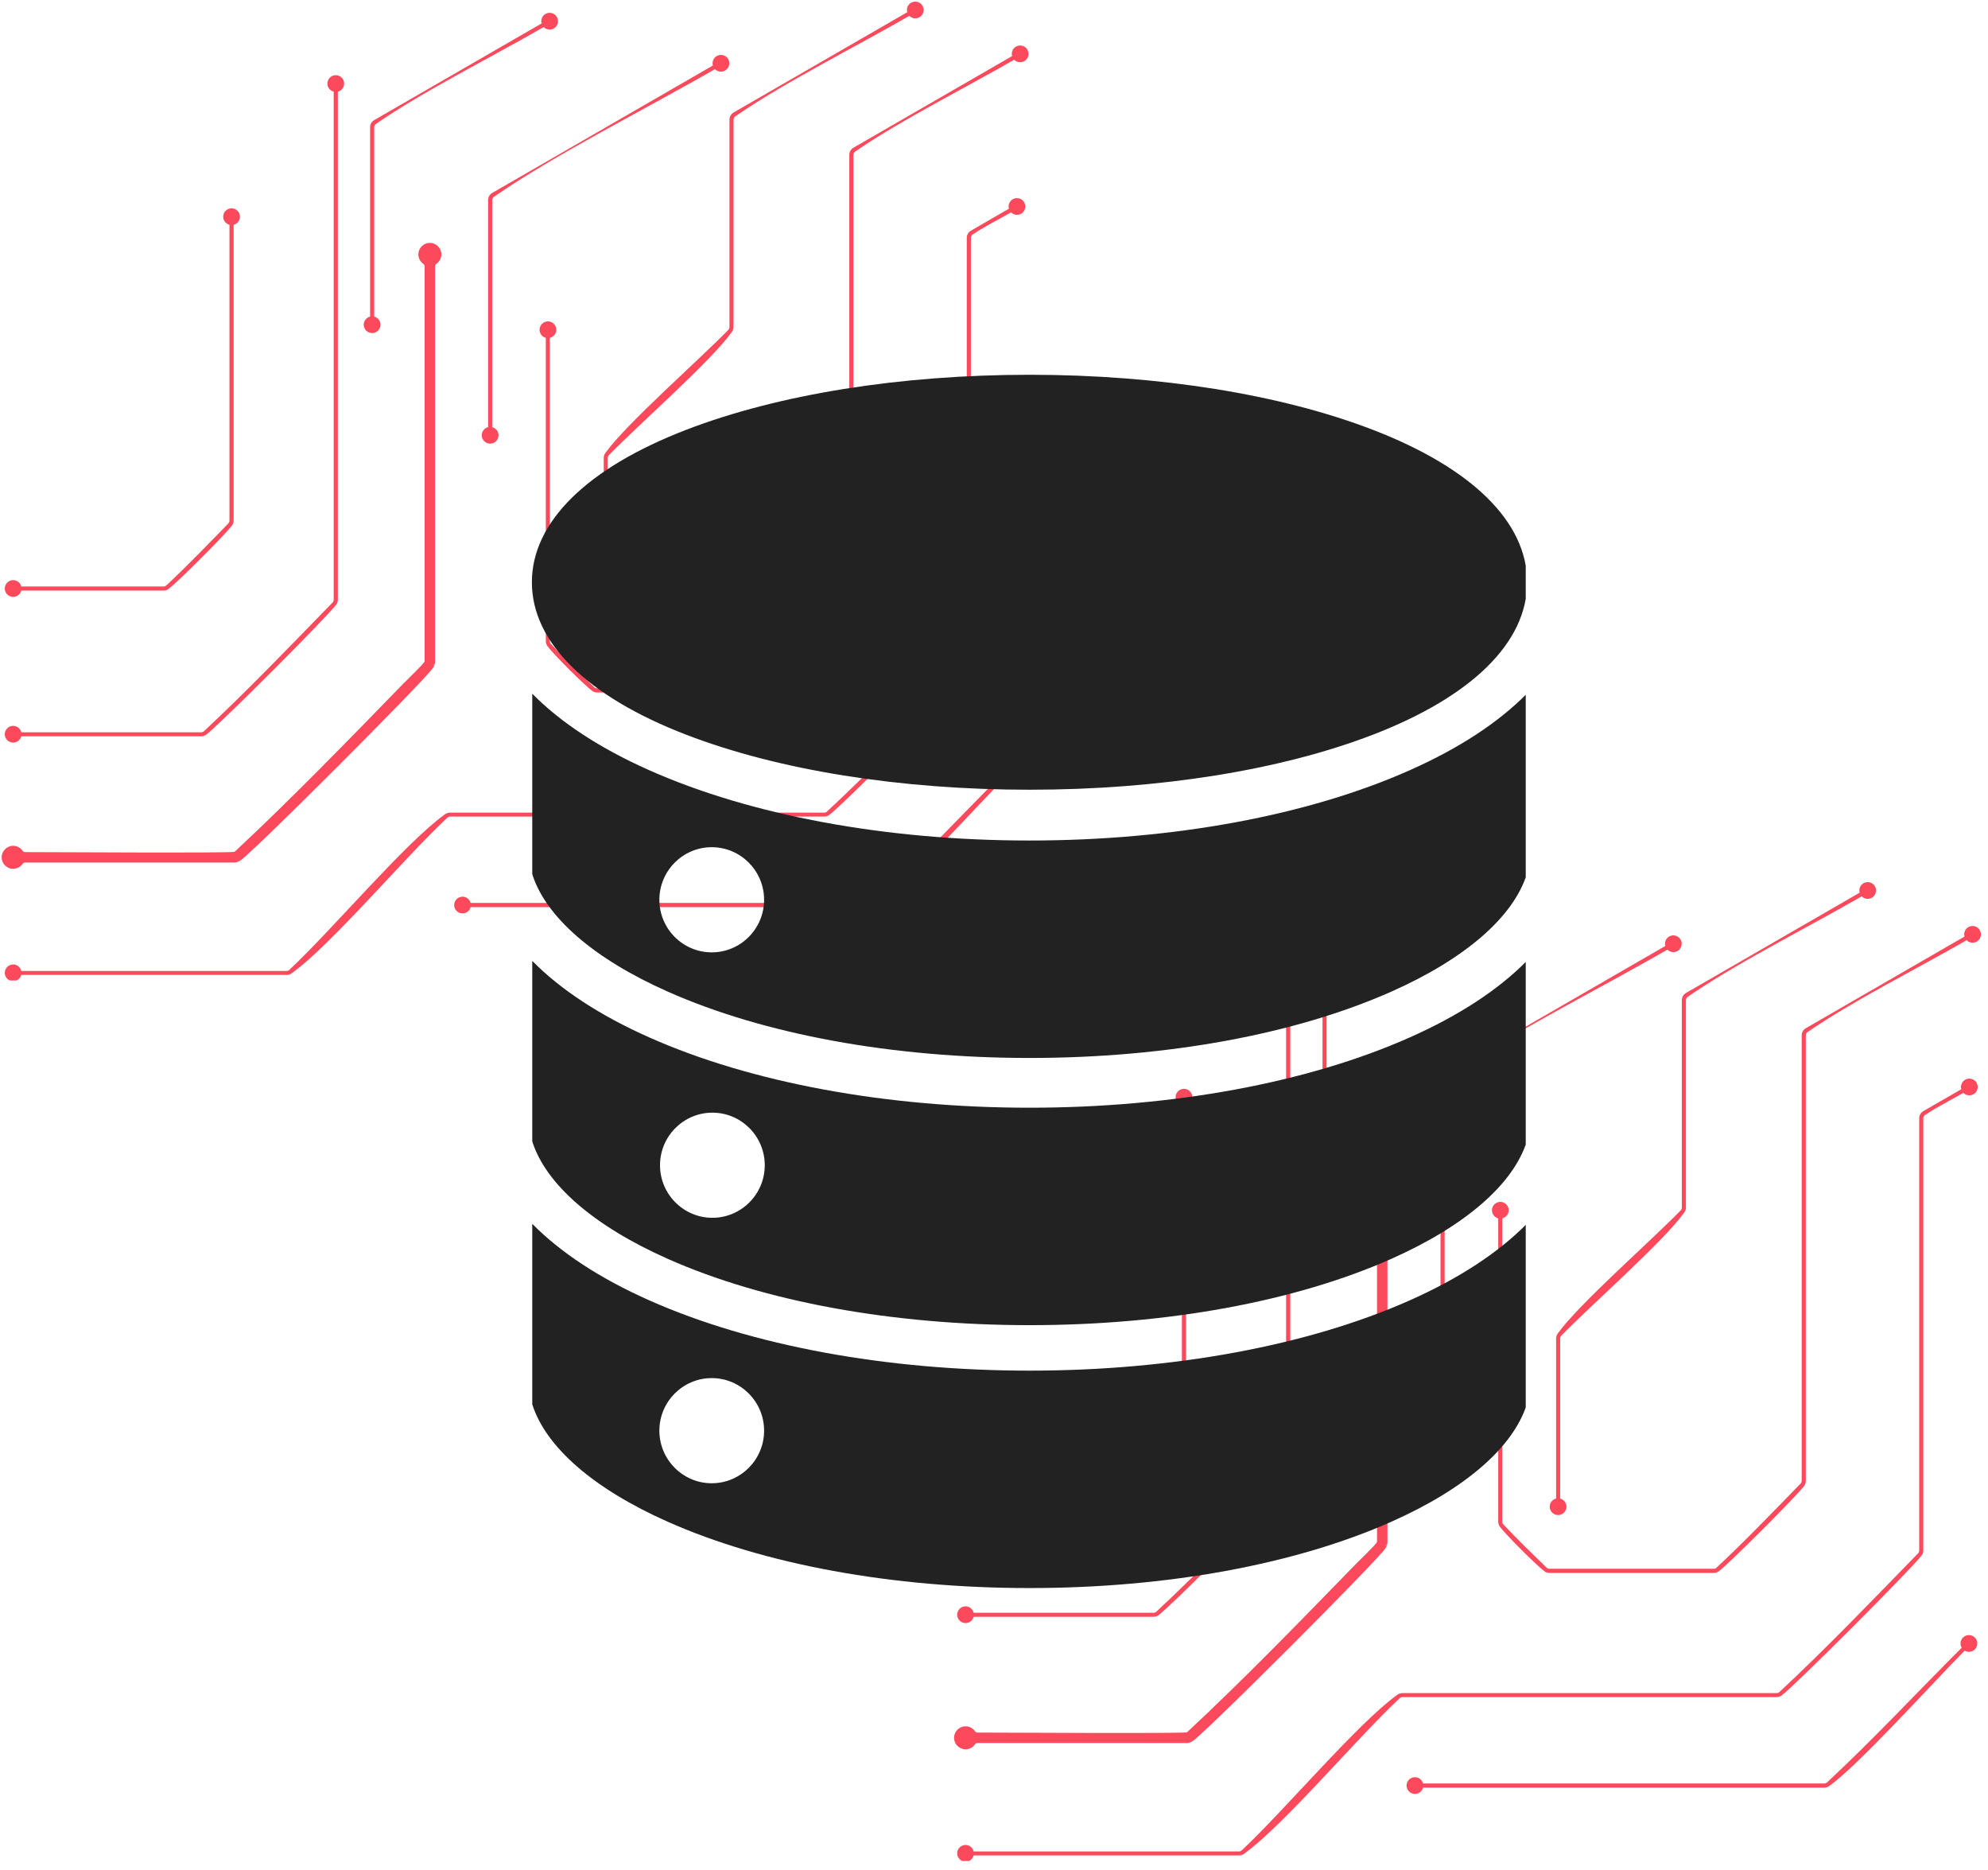 <svg xmlns="http://www.w3.org/2000/svg" xmlns:xlink="http://www.w3.org/1999/xlink" width="437" zoomAndPan="magnify" viewBox="0 0 327.75 308.25" height="411" preserveAspectRatio="xMidYMid meet" version="1.0"><defs><clipPath id="dada5c689c"><path d="M 157.289 145.125 L 327 145.125 L 327 306.73 L 157.289 306.73 Z M 157.289 145.125 " clip-rule="nonzero"/></clipPath><clipPath id="3402db882c"><path d="M 0.273 0 L 170 0 L 170 161.605 L 0.273 161.605 Z M 0.273 0 " clip-rule="nonzero"/></clipPath><clipPath id="f97bf2e654"><path d="M 87.688 61.695 L 251.539 61.695 L 251.539 262 L 87.688 262 Z M 87.688 61.695 " clip-rule="nonzero"/></clipPath></defs><g clip-path="url(#dada5c689c)"><path fill="#fd495c" d="M 157.848 285.086 C 158.191 284.746 158.664 284.531 159.188 284.531 C 159.5 284.531 159.797 284.609 160.059 284.746 C 160.332 284.891 160.566 285.094 160.738 285.344 C 160.789 285.414 160.852 285.477 160.922 285.512 C 160.992 285.547 161.074 285.566 161.168 285.566 C 164.348 285.566 195.418 285.754 195.699 285.516 C 204.848 277.012 214.512 267.066 223.484 257.832 C 223.918 257.383 227.012 254.426 227.023 254.125 L 227.023 189.031 C 227.023 188.945 227.008 188.859 226.969 188.789 C 226.934 188.719 226.879 188.656 226.805 188.605 C 226.551 188.43 226.348 188.199 226.207 187.926 C 226.066 187.66 225.988 187.363 225.988 187.051 C 225.988 186.527 226.203 186.055 226.547 185.711 C 226.887 185.371 227.363 185.156 227.883 185.156 C 228.406 185.156 228.879 185.371 229.223 185.711 C 229.566 186.055 229.781 186.531 229.781 187.051 C 229.781 187.367 229.703 187.664 229.562 187.926 C 229.418 188.199 229.215 188.43 228.965 188.605 C 228.895 188.656 228.836 188.719 228.801 188.789 C 228.762 188.859 228.742 188.941 228.742 189.031 L 228.742 254.121 C 228.742 254.156 228.742 254.199 228.738 254.258 C 228.738 254.312 228.734 254.355 228.727 254.395 C 228.719 254.438 228.691 254.535 228.691 254.562 L 228.406 254.5 L 228.691 254.566 L 228.688 254.578 L 228.688 254.586 L 228.316 254.496 L 228.684 254.594 L 228.668 254.664 L 228.23 254.547 L 228.66 254.695 L 228.629 254.781 L 228.238 254.648 L 228.621 254.805 L 228.605 254.855 L 228.25 254.715 L 228.598 254.863 C 228.578 254.91 228.555 254.953 228.535 254.996 L 228.523 255.02 L 228.398 254.953 L 228.523 255.02 L 228.5 255.008 L 228.523 255.02 L 228.488 255.078 L 228.461 255.125 L 228.125 254.922 L 228.457 255.137 L 228.449 255.148 L 228.23 255.004 L 228.445 255.156 L 228.414 255.195 L 228.176 255.031 L 228.414 255.199 L 228.223 255.066 L 228.41 255.199 C 227.52 256.449 220.203 263.949 212.809 271.34 C 208.418 275.73 203.992 280.098 200.855 283.102 L 199.363 284.527 C 198.004 285.809 197.051 286.672 196.668 286.941 L 196.504 286.711 L 196.664 286.945 L 196.57 286.809 L 196.664 286.949 L 196.648 286.961 L 196.59 286.879 L 196.648 286.961 L 196.617 286.98 L 196.508 286.82 L 196.613 286.984 L 196.602 286.992 L 196.387 286.66 L 196.59 286.996 L 196.48 287.062 L 196.473 287.047 L 196.48 287.062 L 196.457 287.07 C 196.418 287.09 196.363 287.121 196.324 287.137 L 196.176 286.789 L 196.316 287.141 L 196.266 287.16 L 196.145 286.863 L 196.258 287.164 C 196.215 287.18 196.18 287.195 196.145 287.203 L 196.141 287.203 C 196.086 287.219 196.047 287.23 196.027 287.234 C 195.98 287.246 195.941 287.254 195.895 287.262 L 195.891 287.266 L 195.855 287.27 C 195.816 287.273 195.773 287.277 195.723 287.281 C 195.664 287.285 195.617 287.285 195.586 287.285 L 161.168 287.285 C 161.078 287.285 160.992 287.305 160.922 287.34 C 160.852 287.379 160.789 287.434 160.738 287.508 C 160.566 287.758 160.328 287.965 160.059 288.105 C 159.793 288.246 159.496 288.324 159.188 288.324 C 158.66 288.324 158.191 288.109 157.848 287.766 C 157.504 287.426 157.289 286.953 157.289 286.43 C 157.289 285.906 157.504 285.434 157.848 285.086 M 159.188 264.758 C 158.426 264.758 157.805 265.379 157.805 266.141 C 157.805 266.898 158.426 267.52 159.188 267.52 C 159.828 267.52 160.371 267.078 160.52 266.48 L 190.188 266.48 C 190.25 266.48 190.32 266.48 190.383 266.469 L 190.418 266.465 C 190.453 266.461 190.484 266.453 190.516 266.445 L 190.512 266.445 C 190.57 266.43 190.625 266.414 190.68 266.395 L 190.676 266.395 L 190.727 266.375 L 190.742 266.367 C 190.766 266.355 190.797 266.344 190.82 266.328 L 190.848 266.312 C 190.875 266.297 190.902 266.281 190.93 266.266 L 190.941 266.258 L 190.969 266.238 L 190.965 266.242 L 190.984 266.23 C 192.941 264.832 211.066 246.711 212.465 244.754 L 212.492 244.711 L 212.5 244.699 C 212.52 244.676 212.531 244.645 212.547 244.621 L 212.559 244.594 C 212.574 244.566 212.598 244.512 212.598 244.512 L 212.605 244.496 L 212.625 244.449 L 212.625 244.453 L 212.656 244.367 L 212.656 244.371 L 212.672 244.301 L 212.672 244.305 L 212.676 244.293 C 212.684 244.266 212.695 244.199 212.695 244.203 L 212.703 244.164 C 212.715 244.102 212.719 244.031 212.719 243.969 L 212.719 160.23 C 213.312 160.074 213.754 159.535 213.754 158.895 C 213.754 158.137 213.133 157.516 212.375 157.516 C 211.613 157.516 210.996 158.137 210.996 158.895 C 210.996 159.535 211.438 160.078 212.031 160.23 L 212.031 244.023 L 212.031 244.02 L 212.023 244.086 L 212.023 244.082 L 212.02 244.094 L 212.02 244.09 L 212.012 244.121 L 212.012 244.117 L 212.008 244.129 L 212.008 244.125 L 212.004 244.145 L 212.004 244.141 L 211.996 244.176 C 211.996 244.164 211.996 244.18 211.992 244.184 L 211.992 244.18 L 211.977 244.223 L 211.965 244.246 L 211.965 244.242 L 211.953 244.27 L 211.945 244.289 L 211.938 244.297 L 211.938 244.301 L 211.934 244.312 L 211.926 244.332 L 211.918 244.344 L 211.91 244.359 L 211.91 244.355 L 211.895 244.375 L 211.898 244.371 L 211.891 244.383 L 211.895 244.379 L 211.883 244.391 L 211.887 244.387 L 211.855 244.426 L 211.859 244.426 L 211.84 244.441 L 211.844 244.438 L 211.816 244.465 L 211.82 244.461 C 205.105 251.359 197.656 259.113 190.656 265.625 C 190.652 265.629 190.641 265.641 190.648 265.633 L 190.629 265.652 L 190.633 265.648 C 190.613 265.664 190.598 265.68 190.574 265.691 L 190.578 265.688 L 190.555 265.703 L 190.559 265.703 L 190.543 265.711 L 190.535 265.719 L 190.516 265.73 L 190.504 265.734 L 190.492 265.742 L 190.453 265.758 L 190.457 265.758 L 190.449 265.762 L 190.422 265.773 L 190.426 265.773 L 190.418 265.777 L 190.422 265.777 L 190.387 265.789 L 190.391 265.789 L 190.352 265.801 L 190.355 265.801 L 190.344 265.805 L 190.348 265.805 L 190.297 265.812 L 190.305 265.812 L 190.273 265.816 L 190.277 265.816 L 190.227 265.82 L 190.23 265.82 L 160.523 265.82 C 160.371 265.203 159.828 264.758 159.188 264.758 Z M 159.188 240.742 C 158.426 240.742 157.805 241.363 157.805 242.121 C 157.805 242.883 158.426 243.5 159.188 243.5 C 159.828 243.5 160.371 243.059 160.52 242.465 L 183.977 242.465 C 184.039 242.465 184.109 242.461 184.172 242.449 L 184.211 242.445 C 184.242 242.441 184.277 242.434 184.305 242.43 L 184.301 242.43 C 184.363 242.414 184.418 242.398 184.473 242.375 L 184.469 242.375 L 184.516 242.359 L 184.531 242.352 C 184.559 242.34 184.586 242.324 184.613 242.309 L 184.637 242.297 C 184.664 242.281 184.695 242.266 184.719 242.246 L 184.73 242.238 L 184.762 242.223 L 184.758 242.227 L 184.773 242.215 C 186.195 241.203 194.266 233.129 195.281 231.707 L 195.312 231.668 L 195.32 231.656 C 195.336 231.629 195.352 231.602 195.367 231.574 L 195.379 231.547 C 195.391 231.523 195.418 231.469 195.418 231.469 L 195.426 231.453 L 195.445 231.406 L 195.473 231.324 L 195.473 231.328 L 195.492 231.258 L 195.492 231.262 L 195.496 231.246 L 195.496 231.25 C 195.504 231.219 195.516 231.152 195.516 231.156 L 195.523 231.121 C 195.531 231.059 195.535 230.988 195.535 230.926 L 195.535 182.176 C 196.129 182.02 196.574 181.477 196.574 180.84 C 196.574 180.078 195.953 179.461 195.191 179.461 C 194.434 179.461 193.812 180.078 193.812 180.84 C 193.812 181.48 194.258 182.023 194.852 182.176 L 194.852 230.977 L 194.852 230.973 L 194.844 231.039 L 194.844 231.035 L 194.84 231.051 L 194.84 231.043 L 194.832 231.074 L 194.828 231.082 L 194.828 231.078 L 194.824 231.098 L 194.824 231.094 L 194.812 231.133 C 194.812 231.121 194.812 231.137 194.809 231.141 L 194.809 231.137 L 194.793 231.176 L 194.789 231.195 L 194.785 231.203 L 194.785 231.199 L 194.773 231.223 L 194.766 231.242 L 194.758 231.254 L 194.758 231.258 L 194.754 231.27 L 194.742 231.285 L 194.734 231.297 L 194.727 231.312 L 194.727 231.309 L 194.715 231.332 L 194.719 231.328 L 194.711 231.34 L 194.715 231.336 L 194.703 231.344 L 194.707 231.34 L 194.672 231.383 L 194.676 231.379 L 194.66 231.398 L 194.66 231.395 L 194.637 231.418 L 194.641 231.414 C 191.406 234.734 187.82 238.473 184.445 241.605 C 184.441 241.609 184.434 241.621 184.438 241.613 L 184.422 241.633 L 184.426 241.629 C 184.406 241.641 184.387 241.656 184.367 241.672 L 184.367 241.668 L 184.348 241.684 L 184.352 241.684 L 184.336 241.691 L 184.324 241.699 L 184.305 241.707 L 184.297 241.711 L 184.285 241.719 L 184.242 241.738 L 184.246 241.738 L 184.238 241.742 L 184.223 241.738 L 184.227 241.738 L 184.219 241.742 L 184.223 241.742 L 184.184 241.754 L 184.188 241.754 L 184.152 241.766 L 184.156 241.766 L 184.145 241.77 L 184.148 241.77 L 184.098 241.777 L 184.102 241.777 L 184.07 241.781 L 184.074 241.781 L 184.027 241.785 L 184.031 241.785 L 160.523 241.785 C 160.371 241.184 159.828 240.742 159.188 240.742 Z M 248.73 199.473 C 248.73 198.715 248.109 198.094 247.348 198.094 C 246.59 198.094 245.969 198.715 245.969 199.473 C 245.969 200.117 246.41 200.656 247.004 200.809 L 247.004 250.805 C 247.004 250.867 247.008 250.938 247.02 251 L 247.023 251.035 C 247.027 251.07 247.035 251.102 247.043 251.133 L 247.043 251.129 C 247.059 251.188 247.07 251.242 247.094 251.297 L 247.094 251.293 L 247.113 251.34 L 247.121 251.355 C 247.133 251.383 247.145 251.41 247.16 251.438 L 247.172 251.465 C 247.188 251.488 247.203 251.52 247.219 251.543 L 247.227 251.555 L 247.246 251.586 L 247.242 251.582 L 247.254 251.602 C 248.133 252.836 253.418 258.117 254.652 259 L 254.695 259.031 L 254.707 259.039 C 254.73 259.055 254.762 259.07 254.785 259.086 L 254.812 259.098 C 254.84 259.109 254.895 259.137 254.895 259.137 L 254.91 259.145 L 254.957 259.164 L 254.953 259.164 L 255.039 259.191 L 255.035 259.191 L 255.105 259.211 L 255.102 259.211 L 255.113 259.215 L 255.109 259.215 C 255.141 259.223 255.207 259.234 255.203 259.234 L 255.242 259.238 C 255.305 259.25 255.375 259.254 255.438 259.254 L 282.531 259.254 C 282.594 259.254 282.664 259.25 282.727 259.238 L 282.762 259.238 C 282.797 259.234 282.828 259.227 282.859 259.219 L 282.855 259.219 C 282.914 259.203 282.969 259.188 283.023 259.168 L 283.02 259.168 L 283.07 259.148 L 283.082 259.141 C 283.109 259.129 283.137 259.113 283.164 259.102 L 283.191 259.09 C 283.215 259.074 283.246 259.059 283.27 259.039 L 283.281 259.035 L 283.312 259.016 L 283.309 259.02 L 283.328 259.008 C 284.934 257.859 296.309 246.484 297.457 244.879 L 297.484 244.836 L 297.492 244.824 C 297.512 244.801 297.527 244.77 297.543 244.746 L 297.551 244.719 C 297.566 244.691 297.594 244.637 297.594 244.637 L 297.602 244.625 L 297.617 244.574 L 297.617 244.578 L 297.648 244.492 L 297.648 244.496 L 297.668 244.426 L 297.668 244.43 L 297.672 244.418 L 297.672 244.422 C 297.68 244.391 297.688 244.324 297.688 244.328 L 297.695 244.293 C 297.707 244.227 297.711 244.16 297.711 244.094 L 297.711 170.672 C 297.711 170.648 297.711 170.594 297.719 170.574 C 297.727 170.531 297.734 170.492 297.75 170.445 C 297.762 170.402 297.777 170.371 297.801 170.332 L 297.809 170.316 L 297.816 170.297 L 297.828 170.285 L 297.867 170.23 L 297.887 170.207 L 297.934 170.164 L 297.957 170.141 L 297.988 170.117 C 305.145 165.133 316.332 159.52 324.219 154.965 C 324.652 155.406 325.332 155.512 325.895 155.195 C 326.555 154.812 326.777 153.973 326.398 153.309 C 326.016 152.648 325.18 152.43 324.516 152.805 C 323.957 153.129 323.711 153.773 323.875 154.367 L 297.727 169.465 C 297.289 169.719 297.035 170.156 297.035 170.66 L 297.035 244.113 L 297.035 244.109 L 297.027 244.176 L 297.027 244.172 L 297.023 244.188 L 297.023 244.18 L 297.02 244.215 L 297.02 244.211 L 297.016 244.223 L 297.016 244.219 L 297.012 244.234 L 297.012 244.23 L 297 244.27 C 297 244.258 297 244.273 296.996 244.277 L 296.996 244.273 L 296.973 244.332 L 296.969 244.34 L 296.969 244.336 L 296.957 244.359 L 296.953 244.379 L 296.945 244.391 L 296.945 244.395 L 296.941 244.406 L 296.93 244.426 L 296.922 244.434 L 296.914 244.449 L 296.914 244.445 L 296.898 244.469 L 296.902 244.465 L 296.895 244.477 L 296.898 244.473 L 296.887 244.484 L 296.891 244.48 L 296.859 244.52 L 296.863 244.516 L 296.844 244.535 L 296.848 244.531 L 296.82 244.559 L 296.824 244.555 C 292.441 249.055 287.582 254.121 283.008 258.371 C 283.004 258.375 282.996 258.383 283.004 258.375 L 282.984 258.395 L 282.988 258.391 C 282.969 258.406 282.949 258.422 282.93 258.438 L 282.934 258.434 L 282.91 258.445 L 282.914 258.445 L 282.898 258.453 L 282.887 258.461 L 282.871 258.473 L 282.859 258.477 L 282.848 258.484 L 282.805 258.504 L 282.809 258.504 L 282.805 258.508 L 282.777 258.516 L 282.781 258.516 L 282.773 258.52 L 282.777 258.52 L 282.738 258.531 L 282.742 258.531 L 282.707 258.543 L 282.711 258.543 L 282.699 258.547 L 282.703 258.547 L 282.652 258.559 L 282.66 258.559 L 282.625 258.562 L 282.629 258.562 L 282.582 258.566 L 282.586 258.566 L 255.391 258.566 L 255.324 258.559 L 255.328 258.559 L 255.312 258.555 L 255.32 258.555 L 255.289 258.547 L 255.293 258.547 L 255.281 258.543 L 255.285 258.543 L 255.266 258.539 L 255.27 258.539 L 255.234 258.527 C 255.242 258.527 255.23 258.527 255.227 258.523 L 255.23 258.523 L 255.188 258.508 L 255.172 258.504 L 255.164 258.5 L 255.168 258.5 L 255.141 258.488 L 255.121 258.48 L 255.109 258.473 L 255.098 258.469 L 255.078 258.457 L 255.066 258.449 L 255.051 258.441 L 255.055 258.441 L 255.035 258.43 L 255.039 258.434 L 255.027 258.426 L 255.031 258.43 L 255.02 258.418 L 255.023 258.422 L 254.98 258.387 L 254.984 258.391 L 254.969 258.375 L 254.973 258.375 L 254.945 258.352 L 254.949 258.355 C 252.641 256.109 250.043 253.613 247.863 251.266 C 247.859 251.266 247.848 251.254 247.855 251.262 L 247.836 251.242 L 247.84 251.246 C 247.824 251.227 247.809 251.207 247.797 251.188 L 247.801 251.191 L 247.785 251.168 L 247.785 251.172 L 247.777 251.156 L 247.77 251.145 L 247.758 251.129 L 247.754 251.117 L 247.746 251.105 L 247.73 251.066 L 247.73 251.07 L 247.727 251.062 L 247.715 251.035 L 247.715 251.039 L 247.711 251.031 L 247.711 251.035 L 247.699 251 L 247.699 251.004 L 247.688 250.965 L 247.688 250.969 L 247.684 250.957 L 247.684 250.961 L 247.672 250.91 L 247.672 250.918 L 247.672 250.883 L 247.672 250.887 L 247.668 250.84 L 247.668 200.809 C 248.285 200.652 248.73 200.117 248.73 199.473 Z M 255.492 248.336 C 255.492 249.094 256.109 249.715 256.871 249.715 C 257.633 249.715 258.25 249.094 258.25 248.336 C 258.25 247.691 257.809 247.152 257.215 247 L 257.215 220.559 L 257.223 220.492 L 257.223 220.496 L 257.227 220.48 L 257.227 220.488 L 257.234 220.453 L 257.234 220.457 L 257.234 220.449 L 257.238 220.434 L 257.238 220.438 L 257.25 220.398 C 257.25 220.41 257.25 220.395 257.254 220.391 L 257.254 220.395 L 257.277 220.336 L 257.281 220.328 L 257.281 220.332 L 257.293 220.309 L 257.301 220.289 L 257.305 220.277 L 257.305 220.273 L 257.309 220.262 L 257.32 220.246 L 257.328 220.234 L 257.336 220.219 L 257.336 220.223 L 257.352 220.199 L 257.348 220.203 L 257.355 220.191 L 257.352 220.195 L 257.363 220.184 L 257.359 220.188 L 257.391 220.148 L 257.387 220.152 L 257.406 220.133 L 257.402 220.137 L 257.43 220.113 L 257.426 220.117 C 262.32 215.086 274.254 204.641 277.691 199.82 L 277.719 199.781 L 277.727 199.77 C 277.746 199.742 277.758 199.715 277.773 199.688 L 277.789 199.66 C 277.805 199.637 277.828 199.582 277.828 199.582 L 277.836 199.566 L 277.855 199.52 L 277.855 199.523 L 277.887 199.438 L 277.887 199.441 L 277.902 199.371 L 277.902 199.375 L 277.906 199.359 L 277.906 199.363 C 277.914 199.332 277.926 199.266 277.926 199.27 L 277.934 199.234 C 277.945 199.172 277.949 199.102 277.949 199.039 L 277.949 164.867 C 277.949 164.848 277.949 164.789 277.957 164.773 C 277.961 164.727 277.969 164.688 277.984 164.645 C 278 164.598 278.016 164.57 278.035 164.527 L 278.039 164.52 L 278.043 164.516 L 278.055 164.496 L 278.059 164.488 L 278.066 164.48 L 278.086 164.453 L 278.102 164.43 L 278.125 164.402 L 278.168 164.359 L 278.188 164.344 L 278.195 164.336 L 278.223 164.316 C 286.055 158.863 298.301 152.715 306.93 147.734 C 307.363 148.176 308.047 148.281 308.605 147.965 C 309.266 147.582 309.488 146.742 309.109 146.078 C 308.727 145.418 307.891 145.195 307.227 145.574 C 306.668 145.898 306.422 146.543 306.586 147.137 L 277.965 163.66 C 277.531 163.918 277.277 164.352 277.277 164.855 L 277.277 199.078 L 277.277 199.074 L 277.27 199.141 L 277.27 199.137 L 277.266 199.152 L 277.266 199.145 L 277.258 199.18 L 277.258 199.176 L 277.254 199.188 L 277.254 199.184 L 277.25 199.199 L 277.25 199.195 L 277.238 199.234 C 277.238 199.223 277.238 199.238 277.234 199.242 L 277.234 199.238 L 277.223 199.277 L 277.215 199.297 L 277.211 199.305 L 277.211 199.301 L 277.199 199.328 L 277.191 199.344 L 277.184 199.355 L 277.184 199.359 L 277.18 199.371 L 277.168 199.391 L 277.16 199.398 L 277.16 199.406 L 277.156 199.414 L 277.156 199.41 L 277.141 199.434 L 277.145 199.43 L 277.137 199.441 L 277.141 199.438 L 277.129 199.449 L 277.133 199.445 L 277.098 199.484 L 277.102 199.48 L 277.086 199.5 L 277.09 199.496 L 277.062 199.523 L 277.066 199.52 C 272.172 204.547 260.234 214.996 256.801 219.812 L 256.77 219.852 L 256.766 219.863 C 256.746 219.891 256.73 219.918 256.715 219.945 L 256.703 219.973 C 256.691 219.996 256.664 220.051 256.664 220.051 L 256.656 220.066 L 256.637 220.117 L 256.637 220.113 L 256.609 220.195 L 256.609 220.191 L 256.59 220.262 L 256.59 220.258 L 256.586 220.273 L 256.586 220.27 C 256.578 220.301 256.57 220.367 256.57 220.363 L 256.562 220.398 C 256.551 220.461 256.547 220.531 256.547 220.594 L 256.547 246.988 C 255.934 247.152 255.492 247.691 255.492 248.336 Z M 236.441 216.863 C 236.441 217.625 237.062 218.246 237.824 218.246 C 238.582 218.246 239.203 217.625 239.203 216.863 C 239.203 216.223 238.762 215.68 238.168 215.531 L 238.168 178.125 C 238.168 178.102 238.168 178.047 238.172 178.027 C 238.18 177.984 238.188 177.941 238.203 177.898 C 238.219 177.855 238.234 177.824 238.254 177.785 L 238.262 177.77 L 238.273 177.75 L 238.277 177.742 L 238.285 177.738 L 238.301 177.711 L 238.32 177.684 L 238.344 177.66 L 238.387 177.613 L 238.406 177.602 L 238.414 177.594 L 238.441 177.57 C 248.379 170.652 263.941 162.844 274.891 156.52 C 275.32 156.957 276.004 157.066 276.562 156.746 C 277.227 156.363 277.445 155.527 277.07 154.863 C 276.688 154.203 275.848 153.98 275.184 154.355 C 274.629 154.684 274.379 155.328 274.547 155.922 L 238.18 176.918 C 237.746 177.172 237.492 177.605 237.492 178.113 L 237.492 215.516 C 236.887 215.68 236.441 216.223 236.441 216.863 Z M 216.98 198.645 C 216.98 199.402 217.602 200.023 218.363 200.023 C 219.121 200.023 219.742 199.402 219.742 198.645 C 219.742 198 219.301 197.461 218.707 197.309 L 218.707 166.113 C 218.707 166.094 218.707 166.039 218.711 166.02 C 218.719 165.977 218.727 165.934 218.742 165.891 C 218.758 165.848 218.773 165.816 218.793 165.777 L 218.801 165.762 L 218.812 165.742 L 218.816 165.734 L 218.824 165.727 L 218.84 165.703 L 218.859 165.676 L 218.883 165.648 L 218.926 165.605 L 218.945 165.59 L 218.953 165.582 L 218.98 165.562 C 226.531 160.309 238.328 154.383 246.648 149.582 C 247.078 150.023 247.762 150.129 248.324 149.812 C 248.984 149.43 249.203 148.59 248.828 147.926 C 248.445 147.266 247.605 147.047 246.941 147.422 C 246.387 147.746 246.141 148.391 246.305 148.984 L 218.723 164.914 C 218.289 165.168 218.035 165.602 218.035 166.109 L 218.035 197.301 C 217.426 197.465 216.98 198.004 216.98 198.645 Z M 233.27 292.918 C 232.512 292.918 231.891 293.535 231.891 294.297 C 231.891 295.055 232.512 295.676 233.27 295.676 C 233.914 295.676 234.453 295.234 234.605 294.641 L 300.75 294.641 C 300.812 294.641 300.883 294.637 300.945 294.625 L 300.984 294.621 C 301.016 294.617 301.051 294.609 301.078 294.602 L 301.074 294.602 C 301.137 294.586 301.191 294.574 301.246 294.551 L 301.242 294.551 L 301.289 294.531 L 301.305 294.523 C 301.332 294.512 301.359 294.5 301.387 294.484 L 301.41 294.473 C 301.438 294.457 301.469 294.445 301.492 294.426 L 301.504 294.418 L 301.535 294.398 L 301.531 294.402 L 301.547 294.391 C 306.52 290.848 318.734 277.238 323.902 272.066 C 324.43 272.379 325.125 272.309 325.582 271.855 C 326.117 271.316 326.117 270.438 325.582 269.902 C 325.043 269.363 324.164 269.363 323.629 269.902 C 323.176 270.355 323.105 271.051 323.414 271.582 C 316.16 278.836 308.68 286.84 301.227 293.77 C 301.223 293.773 301.211 293.781 301.219 293.777 L 301.203 293.793 L 301.207 293.789 C 301.188 293.805 301.168 293.82 301.145 293.836 L 301.148 293.832 L 301.129 293.848 L 301.133 293.848 L 301.125 293.848 L 301.117 293.852 L 301.105 293.859 L 301.086 293.871 L 301.074 293.875 L 301.066 293.883 L 301.023 293.902 L 301.027 293.902 L 301.02 293.906 L 300.996 293.914 L 301 293.914 L 300.992 293.918 L 300.996 293.918 L 300.957 293.93 L 300.961 293.93 L 300.926 293.941 L 300.93 293.941 L 300.914 293.934 L 300.918 293.934 L 300.867 293.945 L 300.875 293.945 L 300.84 293.949 L 300.844 293.949 L 300.797 293.953 L 300.801 293.953 L 234.605 293.953 C 234.449 293.359 233.914 292.918 233.27 292.918 Z M 159.188 304.086 C 158.426 304.086 157.805 304.707 157.805 305.469 C 157.805 306.227 158.43 306.848 159.188 306.848 C 159.828 306.848 160.371 306.402 160.52 305.809 L 204.27 305.809 C 204.332 305.809 204.402 305.805 204.465 305.797 L 204.5 305.793 C 204.535 305.789 204.566 305.781 204.598 305.773 L 204.594 305.773 C 204.652 305.758 204.707 305.742 204.762 305.723 L 204.758 305.723 L 204.809 305.703 L 204.824 305.695 C 204.848 305.684 204.879 305.672 204.902 305.656 L 204.93 305.645 C 204.957 305.629 204.984 305.613 205.012 305.598 L 205.023 305.59 L 205.051 305.57 L 205.047 305.574 L 205.066 305.562 C 211.613 300.895 223.832 286.34 230.75 279.906 C 230.754 279.902 230.766 279.895 230.758 279.898 L 230.777 279.883 L 230.773 279.887 C 230.793 279.871 230.809 279.855 230.832 279.84 L 230.828 279.844 L 230.852 279.832 L 230.848 279.832 L 230.863 279.824 L 230.871 279.816 L 230.891 279.805 L 230.902 279.801 L 230.914 279.793 L 230.953 279.773 L 230.949 279.773 L 230.957 279.77 L 230.984 279.762 L 230.98 279.762 L 230.988 279.758 L 230.984 279.758 L 231.02 279.746 L 231.016 279.746 L 231.055 279.734 L 231.051 279.734 L 231.062 279.73 L 231.059 279.73 L 231.109 279.719 L 231.102 279.719 L 231.133 279.715 L 231.129 279.715 L 231.18 279.711 L 231.176 279.711 L 292.902 279.711 C 292.965 279.711 293.035 279.707 293.098 279.699 L 293.133 279.695 C 293.168 279.691 293.199 279.684 293.23 279.676 L 293.227 279.676 C 293.285 279.66 293.34 279.645 293.395 279.625 L 293.391 279.625 L 293.438 279.605 L 293.453 279.598 C 293.48 279.586 293.508 279.57 293.535 279.559 L 293.562 279.547 C 293.586 279.531 293.617 279.516 293.641 279.5 L 293.652 279.492 L 293.684 279.473 L 293.68 279.477 L 293.699 279.465 C 295.738 278.012 315.375 258.371 316.828 256.332 L 316.859 256.293 L 316.867 256.281 C 316.883 256.254 316.898 256.227 316.914 256.199 L 316.926 256.176 C 316.941 256.148 316.965 256.094 316.965 256.094 L 316.973 256.078 L 316.992 256.031 L 316.992 256.035 L 317.02 255.949 L 317.02 255.953 L 317.039 255.883 L 317.039 255.887 L 317.043 255.871 L 317.043 255.875 C 317.051 255.848 317.062 255.781 317.062 255.785 L 317.07 255.746 C 317.082 255.684 317.082 255.613 317.082 255.551 L 317.082 184.336 C 317.082 184.312 317.086 184.25 317.086 184.25 L 317.09 184.219 C 317.094 184.199 317.098 184.176 317.102 184.16 C 317.109 184.133 317.117 184.109 317.129 184.082 L 317.137 184.062 L 317.148 184.035 C 317.168 183.996 317.188 183.965 317.215 183.926 L 317.23 183.91 L 317.242 183.895 L 317.301 183.832 L 317.32 183.816 L 317.367 183.781 C 319.172 182.547 321.734 181.254 323.691 180.125 C 324.121 180.562 324.805 180.668 325.367 180.352 C 326.027 179.969 326.25 179.133 325.871 178.469 C 325.488 177.805 324.652 177.586 323.988 177.961 C 323.43 178.285 323.184 178.934 323.348 179.527 L 317.094 183.137 C 316.66 183.391 316.406 183.828 316.406 184.332 L 316.406 255.609 L 316.406 255.605 L 316.398 255.672 L 316.398 255.668 L 316.395 255.684 L 316.395 255.676 L 316.387 255.711 L 316.387 255.707 L 316.383 255.719 L 316.383 255.715 L 316.379 255.73 L 316.379 255.727 L 316.367 255.766 C 316.367 255.754 316.367 255.77 316.363 255.773 L 316.363 255.77 L 316.352 255.809 L 316.344 255.828 L 316.34 255.836 L 316.34 255.832 L 316.328 255.855 L 316.32 255.875 L 316.312 255.887 L 316.312 255.891 L 316.309 255.902 L 316.297 255.918 L 316.289 255.93 L 316.285 255.938 L 316.285 255.945 L 316.285 255.941 L 316.27 255.965 L 316.273 255.961 L 316.266 255.973 L 316.27 255.969 L 316.258 255.98 L 316.262 255.977 L 316.227 256.016 L 316.23 256.012 L 316.215 256.031 L 316.219 256.027 L 316.191 256.051 L 316.195 256.051 C 308.957 263.488 300.926 271.852 293.375 278.867 C 293.371 278.871 293.363 278.883 293.367 278.875 L 293.352 278.895 L 293.355 278.891 C 293.336 278.902 293.316 278.918 293.297 278.934 L 293.301 278.93 L 293.277 278.945 L 293.281 278.945 L 293.266 278.953 L 293.254 278.961 L 293.234 278.969 L 293.227 278.973 L 293.215 278.98 L 293.172 279 L 293.176 279 L 293.172 279.004 L 293.145 279.016 L 293.148 279.016 L 293.141 279.02 L 293.145 279.02 L 293.105 279.031 L 293.109 279.031 L 293.074 279.039 L 293.078 279.039 L 293.066 279.043 L 293.07 279.043 L 293.02 279.055 L 293.027 279.055 L 292.992 279.059 L 292.996 279.059 L 292.949 279.062 L 292.953 279.062 L 231.207 279.062 C 231.145 279.062 231.074 279.066 231.012 279.078 L 230.977 279.082 C 230.941 279.086 230.91 279.094 230.879 279.098 L 230.883 279.098 C 230.824 279.113 230.77 279.129 230.715 279.152 L 230.719 279.152 L 230.668 279.168 L 230.656 279.176 C 230.629 279.188 230.598 279.203 230.574 279.219 L 230.547 279.23 C 230.523 279.242 230.492 279.258 230.465 279.277 L 230.457 279.285 L 230.426 279.301 L 230.43 279.297 L 230.41 279.309 C 223.863 283.977 211.645 298.535 204.727 304.965 C 204.723 304.969 204.711 304.98 204.719 304.973 L 204.699 304.992 L 204.703 304.988 C 204.688 305.004 204.668 305.016 204.645 305.031 L 204.648 305.027 L 204.625 305.043 L 204.629 305.043 L 204.625 305.047 L 204.617 305.051 L 204.605 305.059 L 204.586 305.07 L 204.574 305.07 L 204.562 305.078 L 204.523 305.098 L 204.527 305.098 L 204.52 305.102 L 204.492 305.113 L 204.496 305.113 L 204.492 305.117 L 204.457 305.129 L 204.461 305.129 L 204.426 305.137 L 204.418 305.141 L 204.422 305.141 L 204.367 305.152 L 204.375 305.152 L 204.344 305.156 L 204.348 305.156 L 204.297 305.16 L 204.301 305.16 L 160.523 305.16 C 160.371 304.527 159.828 304.086 159.188 304.086 Z M 159.188 304.086 " fill-opacity="1" fill-rule="nonzero"/></g><g clip-path="url(#3402db882c)"><path fill="#fd495c" d="M 0.832 139.965 C 1.172 139.621 1.648 139.406 2.168 139.406 C 2.484 139.406 2.781 139.484 3.043 139.625 C 3.316 139.77 3.551 139.973 3.723 140.223 C 3.773 140.293 3.836 140.352 3.906 140.387 C 3.977 140.426 4.059 140.445 4.152 140.445 C 7.332 140.445 38.402 140.633 38.684 140.391 C 47.832 131.887 57.492 121.941 66.465 112.707 C 66.902 112.262 69.992 109.301 70.008 109.004 L 70.008 43.91 C 70.008 43.82 69.988 43.734 69.953 43.668 C 69.914 43.598 69.859 43.535 69.785 43.48 C 69.535 43.309 69.328 43.074 69.188 42.805 C 69.051 42.539 68.973 42.238 68.973 41.93 C 68.973 41.406 69.184 40.934 69.527 40.59 C 69.871 40.246 70.348 40.031 70.867 40.031 C 71.391 40.031 71.863 40.246 72.207 40.59 C 72.551 40.934 72.766 41.41 72.766 41.93 C 72.766 42.242 72.688 42.539 72.547 42.805 C 72.402 43.074 72.199 43.309 71.949 43.48 C 71.879 43.535 71.82 43.598 71.781 43.668 C 71.746 43.734 71.727 43.816 71.727 43.91 L 71.727 108.996 C 71.727 109.031 71.727 109.078 71.723 109.137 C 71.719 109.188 71.715 109.23 71.707 109.273 C 71.703 109.312 71.676 109.414 71.676 109.438 L 71.391 109.375 L 71.676 109.441 L 71.672 109.453 L 71.672 109.461 L 71.301 109.371 L 71.668 109.473 L 71.648 109.543 L 71.215 109.426 L 71.641 109.57 L 71.613 109.656 L 71.223 109.523 L 71.605 109.684 L 71.586 109.73 L 71.234 109.59 L 71.578 109.742 C 71.562 109.785 71.539 109.828 71.516 109.875 L 71.508 109.895 L 71.379 109.828 L 71.508 109.895 L 71.484 109.887 L 71.508 109.895 L 71.473 109.957 L 71.441 110.004 L 71.109 109.797 L 71.441 110.016 L 71.434 110.027 L 71.215 109.883 L 71.43 110.031 L 71.398 110.074 L 71.16 109.906 L 71.398 110.078 L 71.207 109.945 L 71.395 110.078 C 70.504 111.328 63.188 118.824 55.793 126.219 C 51.402 130.609 46.977 134.973 43.84 137.98 L 42.348 139.402 C 40.988 140.684 40.031 141.551 39.652 141.82 L 39.488 141.586 L 39.648 141.824 L 39.555 141.688 L 39.648 141.828 L 39.629 141.84 L 39.574 141.758 L 39.629 141.84 L 39.602 141.855 L 39.492 141.699 L 39.598 141.859 L 39.586 141.867 L 39.367 141.535 L 39.574 141.871 L 39.465 141.938 L 39.457 141.922 L 39.465 141.938 L 39.441 141.949 C 39.402 141.969 39.348 141.996 39.309 142.012 L 39.16 141.664 L 39.297 142.02 L 39.25 142.039 L 39.129 141.738 L 39.238 142.043 C 39.199 142.055 39.16 142.07 39.129 142.078 L 39.125 142.078 C 39.07 142.098 39.027 142.109 39.012 142.109 C 38.961 142.121 38.926 142.129 38.879 142.137 L 38.875 142.141 L 38.84 142.145 C 38.801 142.152 38.758 142.156 38.703 142.16 C 38.648 142.164 38.602 142.164 38.566 142.164 L 4.152 142.164 C 4.062 142.164 3.977 142.18 3.906 142.219 C 3.836 142.254 3.773 142.309 3.723 142.383 C 3.551 142.637 3.312 142.84 3.043 142.98 C 2.777 143.121 2.48 143.199 2.168 143.199 C 1.645 143.199 1.172 142.984 0.832 142.641 C 0.488 142.305 0.273 141.832 0.273 141.309 C 0.273 140.781 0.488 140.312 0.832 139.965 M 2.168 119.637 C 1.41 119.637 0.789 120.254 0.789 121.016 C 0.789 121.777 1.41 122.395 2.168 122.395 C 2.812 122.395 3.355 121.953 3.504 121.359 L 33.172 121.359 C 33.234 121.359 33.305 121.355 33.367 121.344 L 33.402 121.34 C 33.438 121.336 33.469 121.328 33.5 121.32 L 33.496 121.32 C 33.555 121.309 33.609 121.293 33.664 121.27 L 33.66 121.27 L 33.711 121.25 L 33.723 121.246 C 33.75 121.234 33.777 121.219 33.805 121.203 L 33.832 121.188 C 33.855 121.176 33.887 121.16 33.91 121.141 L 33.922 121.133 L 33.953 121.117 L 33.949 121.117 L 33.969 121.109 C 35.926 119.711 54.047 101.59 55.445 99.629 L 55.477 99.59 L 55.484 99.578 C 55.5 99.551 55.516 99.523 55.531 99.496 L 55.543 99.469 C 55.559 99.445 55.582 99.391 55.582 99.391 L 55.59 99.375 L 55.609 99.328 L 55.609 99.332 L 55.637 99.246 L 55.637 99.25 L 55.656 99.18 L 55.656 99.184 L 55.66 99.168 L 55.66 99.172 C 55.668 99.141 55.68 99.074 55.68 99.078 L 55.688 99.043 C 55.699 98.98 55.699 98.91 55.699 98.848 L 55.699 15.105 C 56.297 14.953 56.738 14.41 56.738 13.773 C 56.738 13.012 56.117 12.391 55.359 12.391 C 54.598 12.391 53.977 13.012 53.977 13.773 C 53.977 14.414 54.422 14.957 55.016 15.105 L 55.016 98.898 L 55.016 98.895 L 55.008 98.961 L 55.008 98.957 L 55.004 98.973 L 55.004 98.965 L 54.996 99 L 54.996 98.996 L 54.992 99.004 L 54.992 99 L 54.988 99.02 L 54.988 99.016 L 54.977 99.055 C 54.977 99.043 54.977 99.059 54.973 99.062 L 54.973 99.059 L 54.961 99.098 L 54.953 99.117 L 54.949 99.125 L 54.949 99.121 L 54.938 99.145 L 54.93 99.164 L 54.922 99.176 L 54.922 99.18 L 54.918 99.191 L 54.906 99.207 L 54.902 99.219 L 54.895 99.234 L 54.895 99.23 L 54.879 99.254 L 54.883 99.25 L 54.875 99.262 L 54.879 99.258 L 54.867 99.266 L 54.871 99.266 L 54.836 99.305 L 54.84 99.301 L 54.824 99.32 L 54.828 99.316 L 54.801 99.34 L 54.805 99.336 C 48.09 106.238 40.641 113.992 33.641 120.504 C 33.637 120.508 33.625 120.52 33.633 120.512 L 33.613 120.527 L 33.617 120.523 C 33.598 120.539 33.578 120.555 33.559 120.57 L 33.562 120.566 L 33.539 120.582 L 33.543 120.582 L 33.535 120.586 L 33.527 120.586 L 33.516 120.594 L 33.5 120.605 L 33.488 120.609 L 33.477 120.617 L 33.438 120.637 L 33.441 120.637 L 33.434 120.641 L 33.406 120.652 L 33.41 120.652 L 33.402 120.652 L 33.406 120.652 L 33.371 120.664 L 33.375 120.664 L 33.336 120.676 L 33.34 120.676 L 33.328 120.68 L 33.332 120.68 L 33.281 120.691 L 33.289 120.691 L 33.254 120.695 L 33.258 120.695 L 33.211 120.699 L 33.215 120.699 L 3.508 120.699 C 3.355 120.078 2.812 119.637 2.168 119.637 Z M 2.168 95.617 C 1.41 95.617 0.789 96.238 0.789 97 C 0.789 97.758 1.41 98.379 2.168 98.379 C 2.812 98.379 3.355 97.938 3.504 97.34 L 26.961 97.34 C 27.023 97.34 27.094 97.34 27.156 97.328 L 27.195 97.324 C 27.227 97.32 27.262 97.312 27.289 97.305 L 27.285 97.305 C 27.344 97.289 27.402 97.273 27.457 97.254 L 27.453 97.254 L 27.5 97.234 L 27.516 97.227 C 27.539 97.215 27.57 97.203 27.598 97.188 L 27.621 97.172 C 27.648 97.156 27.676 97.141 27.703 97.125 L 27.715 97.117 L 27.742 97.098 L 27.738 97.102 L 27.758 97.09 C 29.18 96.078 37.25 88.004 38.266 86.582 L 38.293 86.543 L 38.301 86.531 C 38.32 86.508 38.336 86.477 38.352 86.449 L 38.359 86.426 C 38.375 86.398 38.402 86.344 38.402 86.344 L 38.41 86.328 L 38.426 86.281 L 38.426 86.285 L 38.457 86.199 L 38.457 86.203 L 38.477 86.133 L 38.477 86.137 L 38.48 86.121 L 38.48 86.125 C 38.488 86.098 38.496 86.031 38.496 86.035 L 38.504 85.996 C 38.516 85.934 38.52 85.863 38.52 85.801 L 38.52 37.051 C 39.113 36.895 39.555 36.355 39.555 35.715 C 39.555 34.957 38.938 34.336 38.176 34.336 C 37.418 34.336 36.797 34.957 36.797 35.715 C 36.797 36.359 37.238 36.898 37.832 37.051 L 37.832 85.852 L 37.832 85.848 L 37.828 85.914 L 37.824 85.926 L 37.824 85.918 L 37.816 85.953 L 37.816 85.949 L 37.812 85.961 L 37.812 85.957 L 37.809 85.977 L 37.809 85.973 L 37.797 86.008 C 37.797 85.996 37.797 86.012 37.793 86.016 L 37.793 86.012 L 37.77 86.07 L 37.766 86.078 L 37.766 86.074 L 37.758 86.102 L 37.75 86.117 L 37.742 86.129 L 37.742 86.133 L 37.738 86.145 L 37.727 86.164 L 37.719 86.176 L 37.715 86.18 L 37.711 86.188 L 37.711 86.184 L 37.695 86.207 L 37.699 86.203 L 37.695 86.215 L 37.695 86.211 L 37.688 86.223 L 37.691 86.219 L 37.656 86.258 L 37.66 86.254 L 37.641 86.273 L 37.645 86.27 L 37.621 86.297 L 37.625 86.293 C 34.391 89.613 30.801 93.352 27.43 96.48 C 27.426 96.484 27.414 96.496 27.422 96.488 L 27.402 96.508 L 27.406 96.504 C 27.391 96.52 27.371 96.535 27.348 96.547 L 27.352 96.543 L 27.332 96.559 L 27.336 96.559 L 27.32 96.566 L 27.309 96.574 L 27.289 96.586 L 27.277 96.59 L 27.27 96.598 L 27.227 96.613 L 27.23 96.613 L 27.223 96.617 L 27.203 96.613 L 27.207 96.613 L 27.203 96.617 L 27.168 96.629 L 27.172 96.629 L 27.137 96.641 L 27.129 96.645 L 27.133 96.645 L 27.078 96.656 L 27.086 96.656 L 27.055 96.66 L 27.059 96.66 L 27.008 96.664 L 27.012 96.664 L 3.508 96.664 C 3.355 96.062 2.812 95.617 2.168 95.617 Z M 91.711 54.352 C 91.711 53.59 91.094 52.969 90.332 52.969 C 89.574 52.969 88.953 53.59 88.953 54.352 C 88.953 54.992 89.395 55.535 89.988 55.688 L 89.988 105.68 C 89.988 105.742 89.992 105.812 90.004 105.875 L 90.008 105.91 C 90.012 105.945 90.02 105.977 90.027 106.008 L 90.027 106.004 C 90.039 106.062 90.055 106.117 90.078 106.172 L 90.098 106.219 L 90.105 106.234 C 90.113 106.258 90.129 106.289 90.145 106.312 L 90.156 106.34 C 90.172 106.367 90.184 106.395 90.203 106.422 L 90.211 106.434 L 90.23 106.461 L 90.227 106.457 L 90.238 106.477 C 91.117 107.711 96.402 112.996 97.637 113.879 L 97.676 113.906 L 97.688 113.914 C 97.715 113.934 97.742 113.945 97.77 113.961 L 97.797 113.973 C 97.82 113.988 97.879 114.012 97.879 114.012 L 97.891 114.02 L 97.941 114.039 L 97.938 114.039 L 98.02 114.07 L 98.016 114.07 L 98.086 114.086 L 98.082 114.086 L 98.098 114.09 L 98.094 114.09 C 98.125 114.098 98.191 114.109 98.188 114.109 L 98.223 114.117 C 98.285 114.129 98.355 114.133 98.418 114.133 L 125.512 114.133 C 125.574 114.133 125.645 114.129 125.707 114.117 L 125.746 114.113 C 125.777 114.109 125.812 114.102 125.84 114.094 C 125.898 114.078 125.953 114.066 126.008 114.043 L 126.004 114.043 L 126.051 114.023 L 126.066 114.016 C 126.094 114.008 126.121 113.992 126.148 113.977 L 126.172 113.965 C 126.199 113.949 126.23 113.938 126.254 113.918 L 126.266 113.91 L 126.297 113.891 L 126.293 113.895 L 126.309 113.883 C 127.918 112.738 139.293 101.363 140.441 99.754 L 140.469 99.715 L 140.477 99.703 C 140.496 99.676 140.512 99.648 140.523 99.621 L 140.535 99.598 C 140.551 99.57 140.578 99.516 140.578 99.516 L 140.586 99.5 L 140.602 99.453 L 140.602 99.457 L 140.633 99.371 L 140.633 99.375 L 140.652 99.305 L 140.652 99.309 L 140.652 99.293 L 140.652 99.297 C 140.66 99.266 140.672 99.199 140.672 99.203 L 140.68 99.168 C 140.691 99.105 140.695 99.035 140.695 98.973 L 140.695 25.547 C 140.695 25.527 140.695 25.469 140.703 25.453 C 140.711 25.406 140.719 25.367 140.73 25.324 C 140.746 25.277 140.762 25.25 140.785 25.207 L 140.785 25.203 L 140.789 25.195 L 140.801 25.176 L 140.805 25.168 L 140.812 25.16 L 140.832 25.137 L 140.871 25.082 L 140.918 25.039 L 140.941 25.016 L 140.973 24.996 C 148.129 20.012 159.316 14.395 167.203 9.844 C 167.633 10.281 168.316 10.391 168.879 10.07 C 169.539 9.688 169.758 8.852 169.383 8.188 C 169 7.527 168.16 7.305 167.496 7.68 C 166.941 8.004 166.691 8.652 166.859 9.246 L 140.711 24.34 C 140.273 24.598 140.02 25.031 140.02 25.535 L 140.02 98.992 L 140.02 98.988 L 140.012 99.055 L 140.012 99.051 L 140.008 99.066 L 140.008 99.059 L 140 99.09 L 140 99.086 L 139.996 99.098 L 139.996 99.094 L 139.992 99.113 L 139.992 99.109 L 139.984 99.145 C 139.984 99.133 139.984 99.148 139.98 99.152 L 139.98 99.148 L 139.965 99.191 L 139.953 99.215 L 139.953 99.211 L 139.941 99.238 L 139.934 99.258 L 139.926 99.266 L 139.926 99.27 L 139.922 99.281 L 139.914 99.301 L 139.906 99.312 L 139.898 99.328 L 139.898 99.324 L 139.883 99.344 L 139.887 99.34 L 139.879 99.352 L 139.883 99.348 L 139.871 99.359 L 139.875 99.355 L 139.844 99.395 L 139.848 99.395 L 139.828 99.41 L 139.832 99.406 L 139.805 99.434 L 139.809 99.43 C 135.426 103.93 130.562 108.996 125.992 113.246 C 125.988 113.25 125.977 113.262 125.984 113.254 L 125.969 113.273 L 125.973 113.27 C 125.953 113.281 125.934 113.297 125.91 113.312 L 125.914 113.309 L 125.895 113.324 L 125.898 113.324 L 125.883 113.332 L 125.871 113.34 L 125.852 113.348 L 125.84 113.352 L 125.832 113.359 L 125.789 113.379 L 125.793 113.379 L 125.762 113.395 L 125.766 113.395 L 125.758 113.398 L 125.762 113.398 L 125.723 113.41 L 125.727 113.41 L 125.691 113.418 L 125.695 113.418 L 125.684 113.422 L 125.688 113.422 L 125.637 113.434 L 125.641 113.434 L 125.609 113.438 L 125.613 113.438 L 125.566 113.441 L 125.57 113.441 L 98.375 113.441 L 98.309 113.434 L 98.312 113.434 L 98.297 113.43 L 98.305 113.43 L 98.273 113.422 L 98.277 113.422 L 98.266 113.418 L 98.27 113.418 L 98.25 113.414 L 98.254 113.414 L 98.215 113.406 C 98.227 113.406 98.211 113.406 98.211 113.402 L 98.152 113.379 L 98.145 113.375 L 98.148 113.375 L 98.125 113.363 L 98.105 113.355 L 98.094 113.348 L 98.09 113.348 L 98.078 113.344 L 98.062 113.336 L 98.051 113.328 L 98.035 113.32 L 98.039 113.32 L 98.016 113.305 L 98.02 113.309 L 98.012 113.301 L 98.012 113.305 L 98.004 113.293 L 98.008 113.297 L 97.965 113.266 L 97.969 113.27 L 97.949 113.25 L 97.953 113.254 L 97.93 113.227 L 97.934 113.23 C 95.621 110.984 93.027 108.492 90.844 106.145 C 90.84 106.141 90.832 106.129 90.836 106.137 L 90.82 106.117 L 90.824 106.121 C 90.809 106.105 90.793 106.086 90.777 106.062 L 90.781 106.066 L 90.77 106.043 L 90.77 106.047 L 90.766 106.039 L 90.762 106.035 L 90.754 106.023 L 90.742 106.004 L 90.738 105.992 L 90.73 105.98 L 90.711 105.941 L 90.711 105.945 L 90.707 105.938 L 90.699 105.91 L 90.699 105.914 L 90.695 105.906 L 90.695 105.91 L 90.684 105.875 L 90.684 105.879 L 90.672 105.84 L 90.672 105.844 L 90.668 105.836 L 90.668 105.84 L 90.656 105.785 L 90.656 105.793 L 90.652 105.762 L 90.652 105.766 L 90.648 105.715 L 90.648 55.688 C 91.27 55.531 91.711 54.992 91.711 54.352 Z M 98.477 103.211 C 98.477 103.973 99.094 104.59 99.855 104.59 C 100.613 104.59 101.234 103.973 101.234 103.211 C 101.234 102.57 100.793 102.027 100.199 101.875 L 100.199 75.434 L 100.203 75.367 L 100.203 75.371 L 100.207 75.355 L 100.207 75.363 L 100.215 75.332 L 100.215 75.336 L 100.219 75.324 L 100.219 75.328 L 100.223 75.309 L 100.223 75.312 L 100.234 75.277 C 100.234 75.285 100.234 75.273 100.238 75.27 L 100.238 75.273 L 100.254 75.23 L 100.266 75.207 L 100.266 75.211 L 100.273 75.184 L 100.281 75.164 L 100.289 75.152 L 100.293 75.141 L 100.305 75.121 L 100.312 75.109 L 100.32 75.094 L 100.32 75.098 L 100.336 75.078 L 100.332 75.082 L 100.336 75.07 L 100.336 75.074 L 100.344 75.062 L 100.34 75.066 L 100.375 75.023 L 100.371 75.027 L 100.391 75.012 L 100.387 75.016 L 100.41 74.988 L 100.406 74.992 C 105.305 69.965 117.238 59.516 120.672 54.695 L 120.703 54.656 L 120.711 54.645 C 120.727 54.621 120.742 54.59 120.758 54.562 L 120.773 54.539 C 120.789 54.512 120.812 54.457 120.812 54.457 L 120.82 54.441 L 120.84 54.395 L 120.84 54.398 L 120.867 54.312 L 120.867 54.316 L 120.887 54.246 L 120.887 54.25 L 120.891 54.234 L 120.891 54.238 C 120.898 54.211 120.91 54.145 120.91 54.148 L 120.918 54.109 C 120.926 54.047 120.93 53.977 120.93 53.914 L 120.93 19.746 C 120.93 19.723 120.93 19.668 120.938 19.648 C 120.945 19.605 120.953 19.562 120.969 19.52 C 120.984 19.477 120.996 19.445 121.02 19.406 L 121.027 19.391 L 121.039 19.371 L 121.043 19.363 L 121.051 19.359 L 121.066 19.332 L 121.086 19.305 L 121.109 19.281 L 121.152 19.234 L 121.172 19.223 L 121.18 19.215 L 121.207 19.191 C 129.035 13.738 141.285 7.594 149.914 2.613 C 150.348 3.051 151.027 3.156 151.59 2.84 C 152.25 2.457 152.473 1.621 152.094 0.957 C 151.711 0.293 150.875 0.074 150.211 0.449 C 149.652 0.773 149.406 1.422 149.57 2.016 L 120.949 18.539 C 120.516 18.793 120.262 19.227 120.262 19.734 L 120.262 53.957 L 120.262 53.953 L 120.254 54.02 L 120.254 54.016 L 120.25 54.031 L 120.25 54.023 L 120.242 54.055 L 120.242 54.051 L 120.238 54.062 L 120.238 54.059 L 120.234 54.078 L 120.234 54.074 L 120.223 54.109 C 120.223 54.098 120.223 54.113 120.219 54.117 L 120.219 54.113 L 120.203 54.156 L 120.195 54.172 L 120.195 54.18 L 120.195 54.176 L 120.184 54.203 L 120.176 54.223 L 120.168 54.23 L 120.168 54.234 L 120.164 54.246 L 120.152 54.266 L 120.145 54.277 L 120.137 54.293 L 120.137 54.289 L 120.125 54.309 L 120.129 54.305 L 120.121 54.316 L 120.125 54.312 L 120.113 54.324 L 120.117 54.32 L 120.082 54.363 L 120.086 54.359 L 120.066 54.375 L 120.07 54.371 L 120.047 54.398 L 120.051 54.395 C 115.152 59.422 103.219 69.871 99.785 74.691 L 99.754 74.73 L 99.746 74.742 C 99.73 74.766 99.715 74.797 99.699 74.824 L 99.688 74.848 C 99.672 74.875 99.648 74.93 99.648 74.93 L 99.641 74.945 L 99.621 74.992 L 99.621 74.988 L 99.594 75.074 L 99.594 75.07 L 99.574 75.141 L 99.574 75.137 L 99.57 75.152 L 99.57 75.148 C 99.562 75.176 99.551 75.242 99.551 75.238 L 99.543 75.277 C 99.535 75.34 99.531 75.41 99.531 75.473 L 99.531 101.863 C 98.918 102.027 98.477 102.57 98.477 103.211 Z M 79.426 71.742 C 79.426 72.5 80.047 73.121 80.805 73.121 C 81.566 73.121 82.188 72.5 82.188 71.742 C 82.188 71.102 81.742 70.559 81.148 70.406 L 81.148 33 C 81.148 32.977 81.148 32.922 81.156 32.906 C 81.164 32.859 81.172 32.82 81.188 32.773 C 81.203 32.73 81.215 32.703 81.238 32.66 L 81.246 32.645 L 81.258 32.629 L 81.262 32.621 L 81.27 32.613 L 81.285 32.586 L 81.305 32.562 L 81.328 32.535 L 81.371 32.492 L 81.391 32.477 L 81.398 32.469 L 81.426 32.445 C 91.363 25.531 106.922 17.719 117.871 11.395 C 118.305 11.836 118.988 11.941 119.547 11.625 C 120.207 11.242 120.43 10.402 120.055 9.738 C 119.668 9.078 118.832 8.859 118.168 9.234 C 117.609 9.559 117.363 10.203 117.531 10.797 L 81.164 31.793 C 80.73 32.047 80.473 32.484 80.473 32.988 L 80.473 70.391 C 79.871 70.559 79.426 71.102 79.426 71.742 Z M 59.965 53.52 C 59.965 54.281 60.586 54.898 61.344 54.898 C 62.105 54.898 62.727 54.281 62.727 53.52 C 62.727 52.879 62.281 52.336 61.688 52.184 L 61.688 20.992 C 61.688 20.969 61.688 20.914 61.695 20.895 C 61.703 20.852 61.711 20.812 61.727 20.766 C 61.742 20.723 61.754 20.691 61.777 20.652 L 61.785 20.637 L 61.797 20.617 L 61.809 20.605 L 61.824 20.578 L 61.844 20.551 L 61.91 20.484 L 61.93 20.469 L 61.938 20.461 L 61.965 20.438 C 69.516 15.184 81.312 9.262 89.633 4.461 C 90.062 4.898 90.746 5.008 91.305 4.688 C 91.965 4.305 92.188 3.469 91.812 2.805 C 91.43 2.145 90.59 1.922 89.926 2.297 C 89.371 2.621 89.121 3.27 89.289 3.863 L 61.707 19.789 C 61.273 20.043 61.016 20.48 61.016 20.984 L 61.016 52.176 C 60.41 52.34 59.965 52.883 59.965 53.52 Z M 76.254 147.793 C 75.492 147.793 74.875 148.414 74.875 149.172 C 74.875 149.934 75.492 150.551 76.254 150.551 C 76.895 150.551 77.438 150.109 77.59 149.516 L 143.734 149.516 C 143.797 149.516 143.867 149.512 143.93 149.5 L 143.969 149.496 C 144 149.492 144.035 149.484 144.062 149.48 L 144.059 149.48 C 144.117 149.465 144.176 149.449 144.23 149.426 L 144.227 149.426 L 144.273 149.41 L 144.289 149.402 C 144.312 149.391 144.344 149.375 144.371 149.359 L 144.395 149.348 C 144.422 149.336 144.449 149.32 144.477 149.301 L 144.488 149.293 L 144.516 149.277 L 144.512 149.281 L 144.531 149.27 C 149.504 145.723 161.715 132.113 166.887 126.945 C 167.414 127.254 168.109 127.184 168.562 126.73 C 169.102 126.191 169.102 125.312 168.562 124.777 C 168.023 124.242 167.148 124.242 166.613 124.777 C 166.16 125.234 166.09 125.926 166.398 126.457 C 159.145 133.711 151.664 141.715 144.211 148.645 C 144.207 148.648 144.195 148.66 144.203 148.652 L 144.184 148.672 L 144.188 148.668 C 144.172 148.684 144.152 148.695 144.129 148.711 L 144.133 148.707 L 144.109 148.723 L 144.113 148.723 L 144.109 148.727 L 144.102 148.73 L 144.09 148.738 L 144.07 148.75 L 144.059 148.75 L 144.047 148.758 L 144.008 148.777 L 144.012 148.777 L 144.004 148.781 L 143.977 148.793 L 143.98 148.793 L 143.977 148.797 L 143.941 148.809 L 143.945 148.809 L 143.91 148.816 L 143.898 148.812 L 143.902 148.812 L 143.848 148.82 L 143.855 148.82 L 143.824 148.824 L 143.828 148.824 L 143.777 148.828 L 143.781 148.828 L 77.59 148.828 C 77.434 148.234 76.895 147.793 76.254 147.793 Z M 2.168 158.965 C 1.41 158.965 0.789 159.582 0.789 160.344 C 0.789 161.105 1.414 161.723 2.168 161.723 C 2.812 161.723 3.355 161.281 3.504 160.688 L 47.254 160.688 C 47.316 160.688 47.387 160.684 47.449 160.672 L 47.484 160.668 C 47.52 160.664 47.551 160.656 47.582 160.648 L 47.578 160.648 C 47.637 160.637 47.691 160.621 47.746 160.598 L 47.742 160.598 L 47.793 160.578 L 47.805 160.574 C 47.832 160.562 47.859 160.547 47.887 160.531 L 47.914 160.52 C 47.938 160.508 47.969 160.492 47.992 160.473 L 48.004 160.465 L 48.035 160.445 L 48.031 160.449 L 48.051 160.441 C 54.598 155.773 66.816 141.215 73.734 134.785 C 73.738 134.781 73.75 134.77 73.742 134.777 L 73.762 134.758 L 73.758 134.762 C 73.773 134.746 73.793 134.734 73.816 134.719 L 73.812 134.723 L 73.832 134.707 L 73.836 134.703 L 73.844 134.699 L 73.855 134.691 L 73.875 134.68 L 73.887 134.676 L 73.898 134.668 L 73.938 134.652 L 73.934 134.652 L 73.965 134.637 L 73.969 134.633 L 73.965 134.633 L 74.004 134.621 L 74 134.621 L 74.035 134.609 L 74.031 134.609 L 74.043 134.605 L 74.039 134.605 L 74.094 134.598 L 74.086 134.598 L 74.117 134.594 L 74.113 134.594 L 74.164 134.59 L 74.16 134.59 L 135.883 134.59 C 135.945 134.59 136.016 134.586 136.078 134.574 L 136.117 134.57 C 136.148 134.566 136.184 134.559 136.211 134.551 L 136.207 134.551 C 136.27 134.535 136.324 134.523 136.379 134.5 L 136.375 134.5 L 136.422 134.48 L 136.438 134.473 C 136.465 134.465 136.492 134.449 136.52 134.434 L 136.543 134.422 C 136.57 134.406 136.602 134.395 136.625 134.375 L 136.637 134.367 L 136.668 134.348 L 136.664 134.352 L 136.68 134.34 C 138.723 132.887 158.359 113.246 159.812 111.211 L 159.844 111.168 L 159.852 111.156 C 159.867 111.133 159.883 111.102 159.898 111.078 L 159.91 111.051 C 159.922 111.023 159.949 110.969 159.949 110.969 L 159.957 110.957 L 159.977 110.906 L 159.977 110.91 L 160.004 110.824 L 160.004 110.828 L 160.023 110.758 L 160.023 110.762 L 160.027 110.75 L 160.027 110.754 C 160.035 110.723 160.047 110.656 160.047 110.66 L 160.051 110.625 C 160.062 110.559 160.066 110.492 160.066 110.426 L 160.066 39.215 C 160.066 39.188 160.07 39.129 160.07 39.129 L 160.074 39.094 C 160.078 39.078 160.082 39.051 160.086 39.035 C 160.094 39.012 160.102 38.984 160.113 38.957 L 160.117 38.941 L 160.133 38.91 C 160.152 38.875 160.172 38.84 160.199 38.805 L 160.215 38.785 L 160.227 38.77 L 160.285 38.707 L 160.305 38.691 L 160.352 38.656 C 162.156 37.426 164.719 36.129 166.676 35 C 167.105 35.438 167.789 35.547 168.352 35.23 C 169.012 34.844 169.23 34.008 168.855 33.344 C 168.473 32.684 167.633 32.461 166.969 32.84 C 166.414 33.164 166.164 33.809 166.332 34.402 L 160.078 38.016 C 159.645 38.27 159.387 38.703 159.387 39.211 L 159.387 110.488 L 159.387 110.484 L 159.383 110.551 L 159.383 110.547 L 159.379 110.559 L 159.379 110.555 L 159.371 110.586 L 159.371 110.582 L 159.367 110.594 L 159.367 110.59 L 159.363 110.609 L 159.363 110.605 L 159.352 110.641 C 159.352 110.629 159.352 110.645 159.348 110.648 L 159.348 110.645 L 159.332 110.688 L 159.32 110.711 L 159.32 110.707 L 159.312 110.734 L 159.305 110.754 L 159.297 110.762 L 159.297 110.766 L 159.293 110.777 L 159.281 110.797 L 159.273 110.809 L 159.27 110.816 L 159.266 110.82 L 159.254 110.84 L 159.254 110.836 L 159.25 110.848 L 159.254 110.844 L 159.242 110.855 L 159.246 110.852 L 159.211 110.891 L 159.215 110.887 L 159.195 110.906 L 159.199 110.902 L 159.176 110.93 L 159.18 110.926 C 151.941 118.363 143.91 126.727 136.359 133.742 C 136.355 133.746 136.344 133.758 136.352 133.75 L 136.336 133.77 L 136.336 133.766 C 136.32 133.781 136.301 133.797 136.277 133.809 L 136.281 133.805 L 136.262 133.82 L 136.266 133.82 L 136.25 133.828 L 136.238 133.836 L 136.219 133.848 L 136.207 133.852 L 136.199 133.859 L 136.156 133.875 L 136.16 133.875 L 136.129 133.891 L 136.133 133.891 L 136.125 133.895 L 136.129 133.895 L 136.09 133.906 L 136.094 133.906 L 136.059 133.918 L 136.062 133.918 L 136.051 133.922 L 136.055 133.922 L 136.004 133.934 L 136.008 133.934 L 135.977 133.938 L 135.98 133.938 L 135.934 133.938 L 135.938 133.938 L 74.191 133.938 C 74.129 133.938 74.059 133.941 73.996 133.953 L 73.961 133.957 C 73.926 133.961 73.895 133.969 73.863 133.977 L 73.867 133.977 C 73.809 133.992 73.754 134.004 73.699 134.027 L 73.652 134.047 L 73.637 134.055 C 73.613 134.066 73.582 134.078 73.559 134.094 L 73.531 134.105 C 73.504 134.121 73.477 134.137 73.449 134.152 L 73.438 134.16 L 73.41 134.18 L 73.414 134.176 L 73.395 134.188 C 66.848 138.852 54.629 153.41 47.711 159.844 C 47.707 159.844 47.695 159.855 47.703 159.848 L 47.684 159.867 L 47.688 159.863 C 47.668 159.879 47.652 159.895 47.629 159.91 L 47.633 159.906 L 47.609 159.918 L 47.613 159.918 L 47.598 159.926 L 47.59 159.934 L 47.57 159.945 L 47.559 159.949 L 47.547 159.957 L 47.508 159.977 L 47.512 159.977 L 47.504 159.977 L 47.477 159.988 L 47.48 159.988 L 47.473 159.992 L 47.477 159.992 L 47.441 160.004 L 47.445 160.004 L 47.406 160.016 L 47.41 160.016 L 47.398 160.02 L 47.402 160.02 L 47.352 160.031 L 47.359 160.031 L 47.328 160.035 L 47.281 160.039 L 47.285 160.039 L 3.508 160.039 C 3.355 159.402 2.812 158.965 2.168 158.965 Z M 2.168 158.965 " fill-opacity="1" fill-rule="nonzero"/></g><g clip-path="url(#f97bf2e654)"><path fill="#222222" d="M 117.34 244.473 C 112.578 244.473 108.707 240.582 108.707 235.805 C 108.707 231.027 112.578 227.141 117.34 227.141 C 122.102 227.141 125.973 231.027 125.973 235.805 C 125.973 240.582 122.102 244.473 117.34 244.473 M 169.734 225.91 C 193.348 225.91 215.609 221.797 232.418 214.328 C 240.59 210.695 247.074 206.426 251.715 201.711 L 251.715 231.453 C 249.496 238.488 241.637 245.371 229.398 250.809 C 213.523 257.863 192.336 261.746 169.734 261.746 C 147.133 261.746 125.941 257.863 110.07 250.809 C 97.828 245.371 89.969 238.488 87.75 231.453 L 87.75 201.711 C 92.391 206.426 98.875 210.695 107.047 214.328 C 123.855 221.797 146.117 225.91 169.734 225.91 Z M 226.332 70.84 C 242.738 77.16 251.773 86.082 251.773 95.969 C 251.773 105.852 242.738 114.777 226.332 121.098 C 211.152 126.945 191.051 130.164 169.73 130.164 C 148.41 130.164 128.309 126.945 113.129 121.098 C 96.723 114.777 87.688 105.852 87.688 95.969 C 87.688 86.082 96.723 77.16 113.129 70.84 C 128.309 64.992 148.41 61.77 169.73 61.77 C 191.051 61.77 211.152 64.992 226.332 70.84 Z M 117.34 156.969 C 112.578 156.969 108.707 153.082 108.707 148.305 C 108.707 143.523 112.578 139.637 117.34 139.637 C 122.102 139.637 125.973 143.523 125.973 148.305 C 125.973 153.082 122.102 156.969 117.34 156.969 M 232.418 126.953 C 215.609 134.422 193.348 138.535 169.734 138.535 C 146.117 138.535 123.855 134.422 107.047 126.953 C 98.875 123.32 92.391 119.051 87.75 114.336 L 87.75 144.078 C 89.969 151.113 97.828 157.996 110.07 163.434 C 125.941 170.488 147.133 174.375 169.734 174.375 C 192.336 174.375 213.523 170.488 229.398 163.434 C 241.637 157.996 249.496 151.113 251.715 144.078 L 251.715 114.336 C 247.074 119.051 240.59 123.32 232.418 126.953 M 117.445 200.719 C 112.688 200.719 108.812 196.832 108.812 192.055 C 108.812 187.277 112.688 183.391 117.445 183.391 C 122.207 183.391 126.082 187.277 126.082 192.055 C 126.082 196.832 122.207 200.719 117.445 200.719 M 169.734 182.574 C 146.117 182.574 123.855 178.461 107.047 170.992 C 98.875 167.363 92.391 163.09 87.75 158.379 L 87.75 188.121 C 89.969 195.152 97.828 202.035 110.07 207.477 C 125.941 214.531 147.129 218.414 169.734 218.414 C 192.336 218.414 213.523 214.531 229.398 207.477 C 241.637 202.035 249.496 195.152 251.715 188.121 L 251.715 158.379 C 247.074 163.09 240.59 167.363 232.418 170.992 C 215.609 178.461 193.348 182.574 169.734 182.574 " fill-opacity="1" fill-rule="evenodd"/></g></svg>